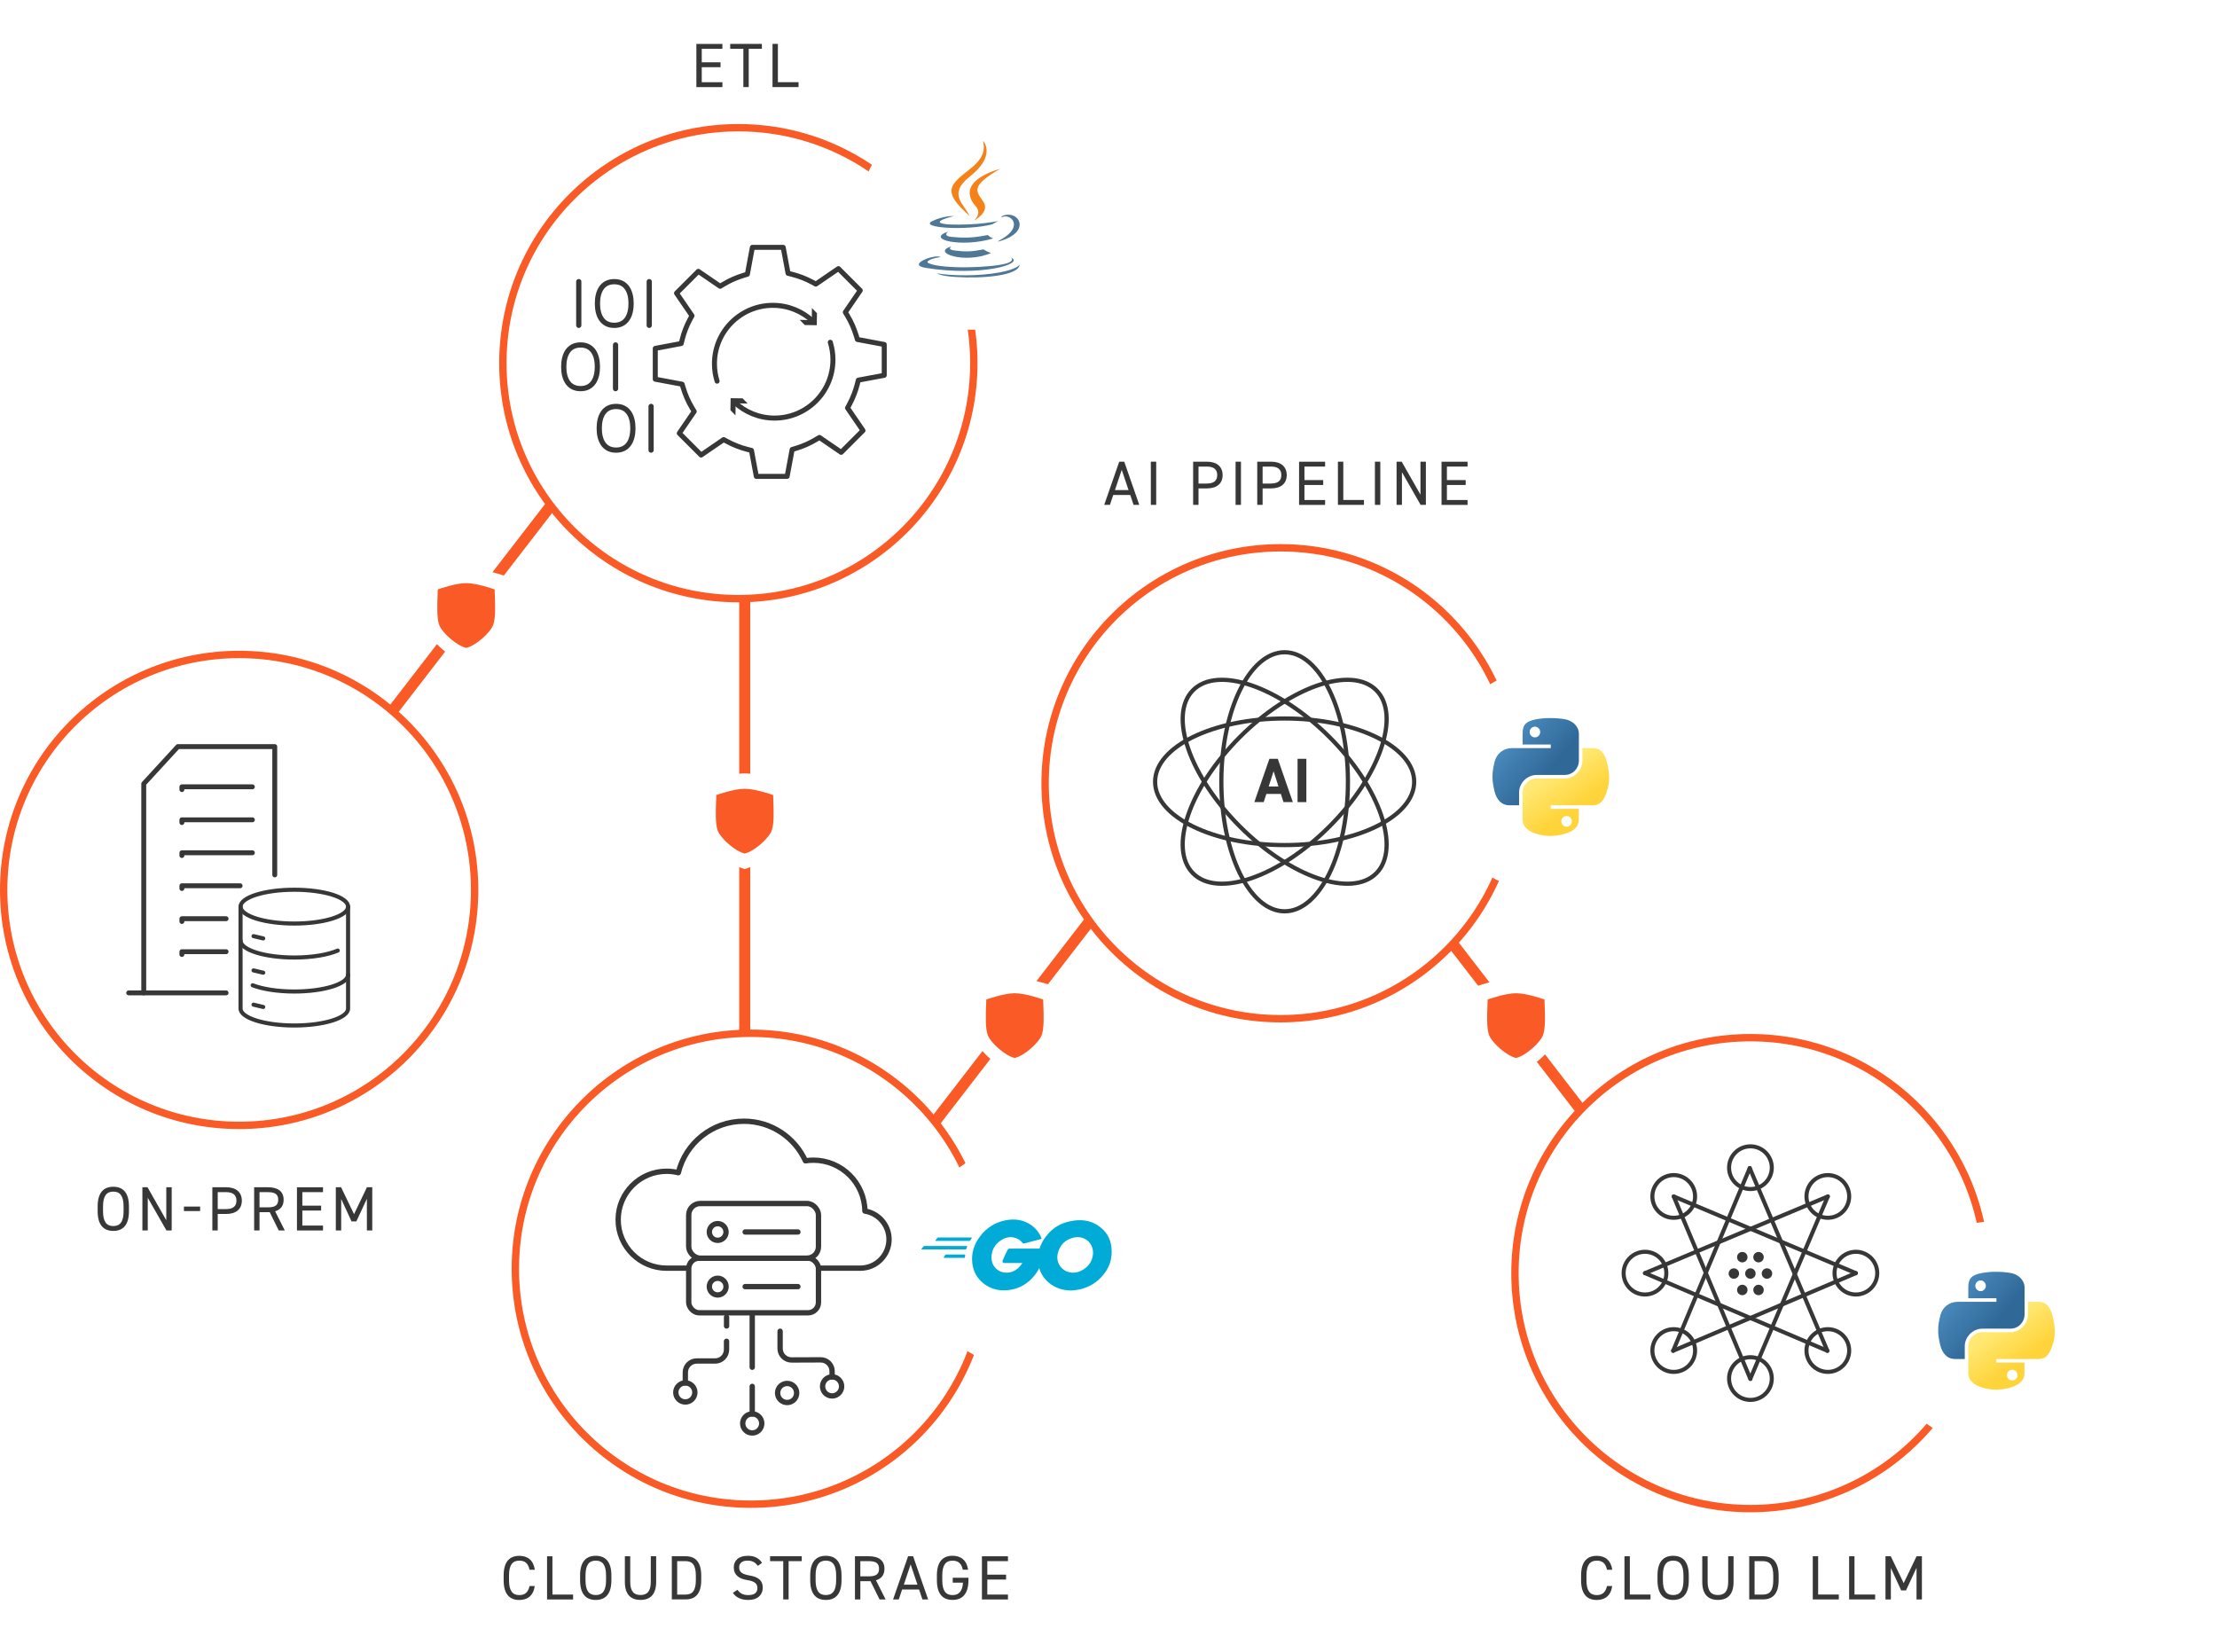 <?xml version="1.0" encoding="UTF-8"?><svg id="Layer_2" xmlns="http://www.w3.org/2000/svg" width="602.09" height="448.65" xmlns:xlink="http://www.w3.org/1999/xlink" viewBox="0 0 602.09 448.65"><defs><style>.cls-1,.cls-2,.cls-3,.cls-4,.cls-5,.cls-6,.cls-7,.cls-8,.cls-9,.cls-10{fill:none;}.cls-11{filter:url(#outer-glow-6);}.cls-12{filter:url(#outer-glow-7);}.cls-13{filter:url(#outer-glow-8);}.cls-14{filter:url(#outer-glow-5);}.cls-15{fill:url(#linear-gradient-4);}.cls-16{fill:url(#linear-gradient-3);}.cls-17{fill:url(#linear-gradient-2);}.cls-18{stroke:#fa5a25;stroke-width:2px;}.cls-18,.cls-19,.cls-20,.cls-21,.cls-22,.cls-23,.cls-24{fill:#fff;}.cls-18,.cls-2,.cls-3{stroke-miterlimit:10;}.cls-25{fill:url(#linear-gradient);}.cls-19,.cls-2,.cls-3,.cls-4,.cls-5,.cls-6,.cls-7,.cls-8,.cls-9{stroke:#373737;}.cls-19,.cls-4,.cls-5,.cls-6,.cls-7,.cls-8,.cls-9,.cls-10{stroke-linecap:round;stroke-linejoin:round;}.cls-19,.cls-7{stroke-width:1.45px;}.cls-26{fill:#373737;}.cls-27{fill:#4e7896;}.cls-28{fill:#00acd7;}.cls-2,.cls-4{stroke-width:1.1px;}.cls-3{stroke-width:1.14px;}.cls-29{fill:#f58219;}.cls-21{filter:url(#outer-glow-1);}.cls-22{filter:url(#outer-glow-4);}.cls-23{filter:url(#outer-glow-2);}.cls-24{filter:url(#outer-glow-3);}.cls-5{stroke-width:1.11px;}.cls-6{stroke-width:1.36px;}.cls-8{stroke-width:1.42px;}.cls-9{stroke-width:1.33px;}.cls-10{stroke:#fa5a25;stroke-width:3px;}.cls-30{fill:#fa5a25;}</style><filter id="outer-glow-1" x="220.09" y="282" width="119" height="119" filterUnits="userSpaceOnUse"><feOffset dx="0" dy="0"/><feGaussianBlur result="blur" stdDeviation="9.37"/><feFlood flood-color="#000" flood-opacity=".2"/><feComposite in2="blur" operator="in"/><feComposite in="SourceGraphic"/></filter><filter id="outer-glow-2" x="361.09" y="153" width="120" height="119" filterUnits="userSpaceOnUse"><feOffset dx="0" dy="0"/><feGaussianBlur result="blur-2" stdDeviation="9.37"/><feFlood flood-color="#000" flood-opacity=".2"/><feComposite in2="blur-2" operator="in"/><feComposite in="SourceGraphic"/></filter><linearGradient id="linear-gradient" x1="1097.92" y1="2.52" x2="1129.01" y2="-24.22" gradientTransform="translate(-213.08 197.36) scale(.56 -.57)" gradientUnits="userSpaceOnUse"><stop offset="0" stop-color="#5a9fd4"/><stop offset="1" stop-color="#306998"/></linearGradient><linearGradient id="linear-gradient-2" x1="1141.02" y1="-40.41" x2="1129.92" y2="-24.71" gradientTransform="translate(-213.08 197.36) scale(.56 -.57)" gradientUnits="userSpaceOnUse"><stop offset="0" stop-color="#ffd43b"/><stop offset="1" stop-color="#ffe873"/></linearGradient><filter id="outer-glow-3" x="482.09" y="303" width="120" height="119" filterUnits="userSpaceOnUse"><feOffset dx="0" dy="0"/><feGaussianBlur result="blur-3" stdDeviation="9.37"/><feFlood flood-color="#000" flood-opacity=".2"/><feComposite in2="blur-3" operator="in"/><feComposite in="SourceGraphic"/></filter><linearGradient id="linear-gradient-3" x1="1313.08" y1="-262.28" x2="1344.16" y2="-289.02" xlink:href="#linear-gradient"/><linearGradient id="linear-gradient-4" x1="1356.18" y1="-305.2" x2="1345.08" y2="-289.5" xlink:href="#linear-gradient-2"/><filter id="outer-glow-4" x="205.09" y="0" width="119" height="119" filterUnits="userSpaceOnUse"><feOffset dx="0" dy="0"/><feGaussianBlur result="blur-4" stdDeviation="9.37"/><feFlood flood-color="#000" flood-opacity=".2"/><feComposite in2="blur-4" operator="in"/><feComposite in="SourceGraphic"/></filter><filter id="outer-glow-5" x="99.18" y="139.1" width="55" height="57" filterUnits="userSpaceOnUse"><feOffset dx="0" dy="0"/><feGaussianBlur result="blur-5" stdDeviation="5"/><feFlood flood-color="#000" flood-opacity=".3"/><feComposite in2="blur-5" operator="in"/><feComposite in="SourceGraphic"/></filter><filter id="outer-glow-6" x="175.18" y="194.1" width="54" height="57" filterUnits="userSpaceOnUse"><feOffset dx="0" dy="0"/><feGaussianBlur result="blur-6" stdDeviation="5"/><feFlood flood-color="#000" flood-opacity=".3"/><feComposite in2="blur-6" operator="in"/><feComposite in="SourceGraphic"/></filter><filter id="outer-glow-7" x="248.18" y="250.1" width="54" height="57" filterUnits="userSpaceOnUse"><feOffset dx="0" dy="0"/><feGaussianBlur result="blur-7" stdDeviation="5"/><feFlood flood-color="#000" flood-opacity=".3"/><feComposite in2="blur-7" operator="in"/><feComposite in="SourceGraphic"/></filter><filter id="outer-glow-8" x="384.18" y="250.1" width="55" height="57" filterUnits="userSpaceOnUse"><feOffset dx="0" dy="0"/><feGaussianBlur result="blur-8" stdDeviation="5"/><feFlood flood-color="#000" flood-opacity=".3"/><feComposite in2="blur-8" operator="in"/><feComposite in="SourceGraphic"/></filter></defs><g id="Application_Protectors"><line class="cls-10" x1="202.25" y1="306.62" x2="202.25" y2="121.59"/><line class="cls-10" x1="318.84" y1="220.49" x2="243.62" y2="317.99"/><line class="cls-10" x1="169.75" y1="111.19" x2="94.53" y2="208.69"/><line class="cls-10" x1="392.15" y1="253.24" x2="467.36" y2="350.74"/><circle class="cls-18" cx="64.95" cy="241.7" r="63.95"/><polyline class="cls-9" points="74.62 237.62 74.62 202.77 48.31 202.77 39.04 212.86 39.04 269.66"/><polyline class="cls-9" points="68.54 213.7 49.4 213.7 49.4 214.45"/><polyline class="cls-9" points="68.54 222.66 49.4 222.66 49.4 223.4"/><polyline class="cls-9" points="68.54 231.61 49.4 231.61 49.4 232.36"/><polyline class="cls-9" points="65.21 240.57 49.4 240.57 49.4 241.31"/><polyline class="cls-9" points="61.4 249.52 49.4 249.52 49.4 250.27"/><polyline class="cls-9" points="61.4 258.48 49.4 258.48 49.4 259.23"/><line class="cls-9" x1="34.95" y1="269.66" x2="61.4" y2="269.66"/><path class="cls-5" d="M94.53,246.24v27.69c0,2.54-6.54,4.59-14.6,4.59s-14.6-2.06-14.6-4.59v-27.69"/><ellipse class="cls-5" cx="79.93" cy="246.24" rx="14.6" ry="4.59"/><path class="cls-5" d="M91.73,258.17c-2.66,1.14-6.95,1.89-11.8,1.89-8.06,0-14.6-2.06-14.6-4.59"/><path class="cls-5" d="M94.53,264.7c0,2.54-6.54,4.59-14.6,4.59-4.56,0-8.63-.66-11.31-1.69"/><line class="cls-5" x1="68.85" y1="254.25" x2="71.49" y2="254.87"/><line class="cls-5" x1="68.85" y1="263.56" x2="71.49" y2="264.18"/><line class="cls-5" x1="68.85" y1="272.86" x2="71.49" y2="273.49"/><circle class="cls-18" cx="203.91" cy="344.58" r="63.95"/><line class="cls-7" x1="204.29" y1="376.54" x2="204.29" y2="384.02"/><line class="cls-7" x1="204.29" y1="356.91" x2="204.29" y2="371.34"/><path class="cls-7" d="M186.12,375.59v-2.86c0-1.71,1.39-3.09,3.09-3.09h5.01c1.71,0,3.09-1.39,3.09-3.09v-2.26"/><path class="cls-7" d="M225.98,373.95v-1.53c0-1.71-1.39-3.1-3.11-3.09l-7.9.03c-1.71,0-3.11-1.38-3.11-3.09v-4.71"/><path class="cls-7" d="M225.98,379.13c-1.43,0-2.59-1.16-2.59-2.59s1.16-2.59,2.59-2.59,2.59,1.16,2.59,2.59-1.16,2.59-2.59,2.59Z"/><path class="cls-7" d="M213.77,380.92c-1.43,0-2.59-1.16-2.59-2.59s1.16-2.59,2.59-2.59,2.59,1.16,2.59,2.59-1.16,2.59-2.59,2.59Z"/><path class="cls-7" d="M204.29,389.19c-1.43,0-2.59-1.16-2.59-2.59s1.16-2.59,2.59-2.59,2.59,1.16,2.59,2.59-1.16,2.59-2.59,2.59Z"/><path class="cls-7" d="M186.12,380.77c-1.43,0-2.59-1.16-2.59-2.59s1.16-2.59,2.59-2.59,2.59,1.16,2.59,2.59-1.16,2.59-2.59,2.59Z"/><line class="cls-7" x1="197.32" y1="360.14" x2="197.32" y2="357.73"/><path class="cls-7" d="M228.01,344.43h5.62c4.31,0,7.81-3.5,7.81-7.81,0-3.88-2.84-7.1-6.55-7.7-.1-7.64-6.33-13.82-13.99-13.82-.74,0-1.46.06-2.17.17-2.89-6.34-9.27-10.75-16.69-10.75-8.63,0-15.86,5.96-17.82,13.98-1.02-.25-2.08-.39-3.18-.39-7.27,0-13.16,5.89-13.16,13.16s5.89,13.16,13.16,13.16h46.98Z"/><rect class="cls-19" x="187.04" y="341.71" width="35.24" height="14.84" rx="2.83" ry="2.83"/><circle class="cls-19" cx="194.91" cy="349.44" r="2.27"/><line class="cls-19" x1="202.37" y1="349.44" x2="216.69" y2="349.44"/><rect class="cls-19" x="187.04" y="326.87" width="35.24" height="14.84" rx="3.11" ry="3.11"/><circle class="cls-19" cx="194.91" cy="334.6" r="2.27"/><line class="cls-19" x1="202.37" y1="334.6" x2="216.69" y2="334.6"/><circle class="cls-21" cx="279.3" cy="341.25" r="30.57"/><path class="cls-28" d="M254.1,337.02c-.09,0-.12-.06-.06-.13l.53-.67c.06-.07.18-.13.27-.13h9c.09,0,.13.06.08.14l-.42.65c-.05.08-.17.14-.26.14h-9.13Z"/><path class="cls-28" d="M250.31,339.33c-.09,0-.12-.06-.06-.13l.53-.67c.06-.07.18-.13.27-.13h11.49c.09,0,.15.06.12.15l-.2.62c-.03.09-.13.16-.22.16h-11.91Z"/><path class="cls-28" d="M256.41,341.65c-.09,0-.13-.07-.09-.15l.36-.64c.05-.08.16-.15.25-.15h5.04c.09,0,.16.07.15.16l-.06.6c0,.09-.09.17-.19.17h-5.47Z"/><g id="CXHf1q"><path class="cls-28" d="M282.54,336.57c-1.58.39-2.67.72-4.22,1.11-.38.1-.41.13-.74-.24-.38-.44-.65-.69-1.18-.96-1.59-.78-3.12-.56-4.55.37-1.7,1.12-2.6,2.73-2.58,4.79.02,2.01,1.42,3.68,3.4,3.96,1.7.24,3.14-.37,4.29-1.65.24-.27.43-.57.69-.92h-4.85c-.53,0-.65-.32-.47-.76.32-.77.93-2.1,1.28-2.75.08-.15.26-.41.62-.41h9.17c-.04.68-.04,1.37-.14,2.04-.27,1.82-.96,3.48-2.07,4.95-1.81,2.39-4.17,3.88-7.17,4.27-2.46.32-4.75-.16-6.76-1.67-1.85-1.4-2.92-3.28-3.2-5.58-.33-2.75.47-5.2,2.13-7.37,1.79-2.34,4.15-3.82,7.05-4.35,2.36-.43,4.62-.14,6.66,1.22,1.33.89,2.28,2.09,2.92,3.56.09.21-.01.33-.3.4Z"/><path class="cls-28" d="M290.86,350.5c-2.3-.04-4.38-.7-6.13-2.22-1.48-1.28-2.41-2.91-2.72-4.86-.45-2.84.33-5.36,2.05-7.61,1.84-2.41,4.06-3.68,7.04-4.21,2.56-.46,4.99-.19,7.17,1.3,1.99,1.36,3.23,3.2,3.54,5.61.44,3.39-.56,6.16-2.9,8.54-1.67,1.7-3.71,2.76-6.04,3.22-.66.13-1.34.16-2.01.23ZM296.86,340.32c-.03-.33-.03-.59-.07-.84-.45-2.49-2.74-3.89-5.14-3.36-2.35.52-3.85,2.01-4.4,4.38-.45,1.97.51,3.95,2.31,4.75,1.38.62,2.78.52,4.11-.15,1.98-1,3.07-2.62,3.19-4.78Z"/></g><rect class="cls-1" x="122.85" y="422.67" width="164.65" height="25.98"/><path class="cls-26" d="M143.82,426.33c-.41-1.84-1.34-2.46-2.79-2.46-1.8,0-2.79,1.12-2.79,4.03v1.29c0,2.91.99,4.03,2.79,4.03,1.53,0,2.4-.75,2.79-2.46h1.41c-.37,2.63-1.97,3.79-4.2,3.79-2.6,0-4.25-1.56-4.25-5.35v-1.29c0-3.79,1.65-5.35,4.25-5.35,2.31,0,3.84,1.22,4.22,3.79h-1.43Z"/><path class="cls-26" d="M150.03,433.08h5.61v1.33h-7.07v-11.73h1.46v10.4Z"/><path class="cls-26" d="M161.79,434.54c-2.6,0-4.25-1.56-4.25-5.35v-1.29c0-3.79,1.65-5.35,4.25-5.35s4.25,1.56,4.25,5.35v1.29c0,3.79-1.65,5.35-4.25,5.35ZM159.01,429.18c0,2.91.99,4.03,2.79,4.03s2.79-1.12,2.79-4.03v-1.29c0-2.91-.99-4.03-2.79-4.03s-2.79,1.12-2.79,4.03v1.29Z"/><path class="cls-26" d="M178.2,422.67v6.95c0,3.47-1.65,4.91-4.25,4.91s-4.25-1.44-4.25-4.9v-6.97h1.46v6.97c0,2.57.99,3.57,2.79,3.57s2.79-1,2.79-3.57v-6.97h1.46Z"/><path class="cls-26" d="M182.45,434.4v-11.73h3.74c2.6,0,4.25,1.46,4.25,5.25v1.22c0,3.79-1.65,5.25-4.25,5.25h-3.74ZM188.98,429.15v-1.22c0-2.91-.99-3.93-2.79-3.93h-2.28v9.08h2.28c1.8,0,2.79-1.02,2.79-3.93Z"/><path class="cls-26" d="M205.81,425.27c-.63-.82-1.31-1.41-2.79-1.41-1.36,0-2.28.61-2.28,1.84,0,1.39,1.05,1.87,2.77,2.18,2.26.39,3.64,1.21,3.64,3.38,0,1.53-1.02,3.28-3.94,3.28-1.9,0-3.3-.65-4.18-1.92l1.21-.83c.76.9,1.45,1.43,2.97,1.43,1.92,0,2.48-.88,2.48-1.89,0-1.1-.56-1.85-2.77-2.19s-3.64-1.39-3.64-3.43c0-1.68,1.11-3.16,3.79-3.16,1.87,0,3.04.63,3.88,1.92l-1.14.82Z"/><path class="cls-26" d="M217.74,422.67v1.33h-3.57v10.4h-1.46v-10.4h-3.57v-1.33h8.6Z"/><path class="cls-26" d="M224.29,434.54c-2.6,0-4.25-1.56-4.25-5.35v-1.29c0-3.79,1.65-5.35,4.25-5.35s4.25,1.56,4.25,5.35v1.29c0,3.79-1.65,5.35-4.25,5.35ZM221.5,429.18c0,2.91.99,4.03,2.79,4.03s2.79-1.12,2.79-4.03v-1.29c0-2.91-.99-4.03-2.79-4.03s-2.79,1.12-2.79,4.03v1.29Z"/><path class="cls-26" d="M238.87,434.4l-2.45-4.95h-2.77v4.95h-1.46v-11.73h3.74c2.7,0,4.27,1.12,4.27,3.4,0,1.65-.82,2.69-2.31,3.13l2.62,5.2h-1.63ZM235.93,428.13c1.99,0,2.8-.61,2.8-2.06s-.82-2.07-2.8-2.07h-2.28v4.13h2.28Z"/><path class="cls-26" d="M242.54,434.4l4.08-11.73h1.36l4.08,11.73h-1.55l-.9-2.69h-4.62l-.9,2.69h-1.55ZM245.45,430.39h3.71l-1.85-5.51-1.85,5.51Z"/><path class="cls-26" d="M263.01,428.5v.68c0,3.79-1.72,5.35-4.32,5.35s-4.25-1.56-4.25-5.35v-1.29c0-3.79,1.65-5.35,4.25-5.35,2.28,0,3.84,1.21,4.22,3.79h-1.43c-.37-1.75-1.29-2.46-2.79-2.46-1.8,0-2.79,1.12-2.79,4.03v1.29c0,2.91.99,4.03,2.79,4.03,1.65,0,2.69-.95,2.84-3.38h-2.79v-1.33h4.27Z"/><path class="cls-26" d="M273.74,422.67v1.33h-5.61v3.67h5.1v1.33h-5.1v4.08h5.61v1.33h-7.07v-11.73h7.07Z"/><circle class="cls-18" cx="347.78" cy="212.73" r="63.95"/><circle class="cls-23" cx="420.67" cy="211.91" r="30.57"/><path id="path1948" class="cls-25" d="M420.98,195.02c-1.31,0-2.55.12-3.65.31-3.24.57-3.82,1.77-3.82,3.97v2.91h7.64v.97h-10.51c-2.22,0-4.17,1.34-4.78,3.88-.7,2.91-.73,4.73,0,7.77.54,2.26,1.84,3.88,4.06,3.88h2.63v-3.49c0-2.52,2.18-4.75,4.78-4.75h7.64c2.13,0,3.82-1.75,3.82-3.88v-7.28c0-2.07-1.75-3.63-3.82-3.97-1.31-.22-2.68-.32-3.98-.31ZM416.85,197.36c.79,0,1.43.66,1.43,1.46,0,.8-.64,1.45-1.43,1.45-.79,0-1.43-.65-1.43-1.45s.64-1.46,1.43-1.46Z"/><path id="path1950" class="cls-17" d="M429.74,203.19v3.39c0,2.63-2.23,4.85-4.78,4.85h-7.64c-2.09,0-3.82,1.79-3.82,3.88v7.28c0,2.07,1.8,3.29,3.82,3.88,2.42.71,4.74.84,7.64,0,1.92-.56,3.82-1.68,3.82-3.88v-2.91h-7.64v-.97h11.46c2.22,0,3.05-1.55,3.82-3.88.8-2.39.76-4.7,0-7.77-.55-2.21-1.6-3.88-3.82-3.88h-2.87ZM425.45,221.62c.79,0,1.43.65,1.43,1.45s-.64,1.46-1.43,1.46-1.43-.66-1.43-1.46.64-1.45,1.43-1.45Z"/><ellipse class="cls-3" cx="348.88" cy="212.33" rx="17.19" ry="35.18"/><ellipse class="cls-3" cx="348.88" cy="212.33" rx="35.18" ry="17.19"/><ellipse class="cls-3" cx="348.88" cy="212.33" rx="17.19" ry="35.18" transform="translate(-47.95 308.88) rotate(-45)"/><ellipse class="cls-3" cx="348.88" cy="212.33" rx="35.18" ry="17.19" transform="translate(-47.95 308.88) rotate(-45)"/><path class="cls-26" d="M340.65,217.85l4.09-11.76h2.28l4.09,11.76h-2.54l-.72-2.23h-3.94l-.72,2.23h-2.56ZM344.55,213.61h2.66l-1.33-4.14-1.33,4.14Z"/><path class="cls-26" d="M354.78,217.85h-2.39v-11.76h2.39v11.76Z"/><circle class="cls-18" cx="475.38" cy="345.78" r="63.95"/><circle class="cls-24" cx="541.7" cy="362.3" r="30.57"/><path id="path1948-2" class="cls-16" d="M542.02,345.41c-1.31,0-2.55.12-3.65.31-3.24.57-3.82,1.77-3.82,3.97v2.91h7.64v.97h-10.51c-2.22,0-4.17,1.34-4.78,3.88-.7,2.91-.73,4.73,0,7.77.54,2.26,1.84,3.88,4.06,3.88h2.63v-3.49c0-2.52,2.18-4.75,4.78-4.75h7.64c2.13,0,3.82-1.75,3.82-3.88v-7.28c0-2.07-1.75-3.63-3.82-3.97-1.31-.22-2.68-.32-3.98-.31ZM537.88,347.76c.79,0,1.43.66,1.43,1.46,0,.8-.64,1.45-1.43,1.45-.79,0-1.43-.65-1.43-1.45s.64-1.46,1.43-1.46Z"/><path id="path1950-2" class="cls-15" d="M550.77,353.58v3.39c0,2.63-2.23,4.85-4.78,4.85h-7.64c-2.09,0-3.82,1.79-3.82,3.88v7.28c0,2.07,1.8,3.29,3.82,3.88,2.42.71,4.74.84,7.64,0,1.92-.56,3.82-1.68,3.82-3.88v-2.91h-7.64v-.97h11.46c2.22,0,3.05-1.55,3.82-3.88.8-2.39.76-4.7,0-7.77-.55-2.21-1.6-3.88-3.82-3.88h-2.87ZM546.48,372.02c.79,0,1.43.65,1.43,1.45s-.64,1.46-1.43,1.46-1.43-.66-1.43-1.46.64-1.45,1.43-1.45Z"/><circle class="cls-2" cx="475.38" cy="317.14" r="5.8"/><circle class="cls-2" cx="475.38" cy="374.41" r="5.8"/><circle class="cls-2" cx="446.74" cy="345.78" r="5.8"/><circle class="cls-2" cx="504.02" cy="345.78" r="5.8"/><circle class="cls-2" cx="454.55" cy="366.8" r="5.8"/><circle class="cls-2" cx="496.4" cy="324.95" r="5.8"/><circle class="cls-2" cx="496.4" cy="366.8" r="5.8"/><circle class="cls-2" cx="454.55" cy="324.95" r="5.8"/><line class="cls-4" x1="475.19" y1="317.24" x2="454.39" y2="366.87"/><line class="cls-4" x1="475.19" y1="317.24" x2="496.28" y2="366.87"/><line class="cls-4" x1="496.28" y1="366.87" x2="446.74" y2="345.78"/><line class="cls-4" x1="446.74" y1="345.78" x2="496.4" y2="324.95"/><line class="cls-4" x1="496.4" y1="324.95" x2="475.38" y2="374.41"/><line class="cls-4" x1="475.37" y1="374.54" x2="454.55" y2="324.95"/><line class="cls-4" x1="454.55" y1="324.95" x2="504.02" y2="345.78"/><line class="cls-4" x1="504.02" y1="345.78" x2="454.39" y2="366.87"/><circle class="cls-26" cx="473.17" cy="341.44" r="1.42"/><circle class="cls-26" cx="477.58" cy="341.44" r="1.42"/><circle class="cls-26" cx="473.17" cy="350.35" r="1.42"/><circle class="cls-26" cx="470.88" cy="345.89" r="1.42"/><circle class="cls-26" cx="475.37" cy="345.89" r="1.42"/><circle class="cls-26" cx="479.87" cy="345.89" r="1.42"/><circle class="cls-26" cx="477.58" cy="350.35" r="1.42"/><circle class="cls-18" cx="200.52" cy="98.64" r="63.95"/><line class="cls-8" x1="157.18" y1="76.49" x2="157.18" y2="88.36"/><path class="cls-8" d="M162.25,82.43c0,3.28,1.3,5.93,4.57,5.93s4.57-2.66,4.57-5.93-1.3-5.93-4.57-5.93-4.57,2.66-4.57,5.93Z"/><line class="cls-8" x1="176.32" y1="76.49" x2="176.32" y2="88.36"/><path class="cls-8" d="M153.1,99.62c0,3.28,1.3,5.93,4.57,5.93s4.57-2.66,4.57-5.93-1.3-5.93-4.57-5.93-4.57,2.66-4.57,5.93Z"/><line class="cls-8" x1="167.17" y1="93.68" x2="167.17" y2="105.55"/><path class="cls-8" d="M162.74,116.32c0,3.28,1.3,5.93,4.57,5.93s4.57-2.66,4.57-5.93-1.3-5.93-4.57-5.93-4.57,2.66-4.57,5.93Z"/><line class="cls-8" x1="176.82" y1="110.38" x2="176.82" y2="122.25"/><path class="cls-6" d="M225.49,92.96c.47,1.5.72,3.09.72,4.73,0,8.76-7.1,15.86-15.86,15.86-4.2,0-8.01-1.63-10.85-4.29"/><polygon class="cls-26" points="203.05 109.6 199.78 109.55 199.74 112.82 198.37 111.41 198.42 108.15 201.68 108.19 203.05 109.6"/><path class="cls-6" d="M205.4,129.38h8.37l1.36-7.3,1-.3c1.91-.57,3.75-1.38,5.47-2.41l.94-.56,5.91,4.04,5.92-5.92-4.2-6.13.49-.92c.96-1.78,1.69-3.65,2.17-5.56l.27-1.07,7.04-1.32v-8.37l-7.29-1.36-.3-1c-.58-1.92-1.39-3.76-2.41-5.46l-.57-.94,4.05-5.92-5.92-5.92-6.14,4.2-.92-.5c-1.75-.95-3.62-1.67-5.55-2.16l-1.07-.27-1.32-7.05h-8.37l-1.36,7.3-1,.3c-1.91.57-3.75,1.38-5.46,2.41l-.94.56-5.92-4.05-5.92,5.92,4.2,6.13-.5.92c-.96,1.77-1.69,3.64-2.16,5.56l-.27,1.07-7.04,1.32v8.37l7.29,1.36.3,1c.57,1.91,1.38,3.75,2.41,5.46l.57.94-4.05,5.92,5.92,5.92,6.13-4.2.92.5c1.78.96,3.65,1.69,5.56,2.17l1.07.27,1.32,7.05Z"/><path class="cls-6" d="M194.75,103.52c-.47-1.5-.72-3.09-.72-4.73,0-8.76,7.1-15.86,15.86-15.86,4.2,0,8.01,1.63,10.85,4.29"/><polygon class="cls-26" points="217.19 86.88 220.46 86.93 220.5 83.66 221.87 85.07 221.82 88.33 218.56 88.28 217.19 86.88"/><circle class="cls-22" cx="263.85" cy="58.98" r="30.57"/><path class="cls-27" d="M258.4,66.93s-1.43.87.99,1.12c2.91.37,4.46.31,7.69-.31.65.4,1.33.73,2.05.99-7.25,3.1-16.43-.19-10.73-1.8h0ZM257.47,62.9s-1.55,1.18.87,1.43c3.16.31,5.64.37,9.92-.5.42.42.93.74,1.49.93-8.74,2.6-18.54.25-12.28-1.86h0ZM274.59,69.97s1.05.87-1.18,1.55c-4.15,1.24-17.42,1.61-21.14,0-1.3-.56,1.18-1.36,1.97-1.49.81-.19,1.24-.19,1.24-.19-1.43-.99-9.49,2.05-4.09,2.91,14.82,2.42,27.03-1.05,23.19-2.79h0ZM259.07,58.68s-6.76,1.61-2.42,2.17c1.86.25,5.52.19,8.93-.06,2.79-.25,5.58-.74,5.58-.74,0,0-.99.43-1.67.87-6.88,1.8-20.09.99-16.3-.87,3.22-1.55,5.89-1.36,5.89-1.36h0ZM271.16,65.44c6.94-3.6,3.72-7.07,1.49-6.63-.56.12-.81.25-.81.25,0,0,.19-.37.62-.5,4.4-1.55,7.87,4.65-1.43,7.07,0,0,.06-.06.12-.19h0ZM259.76,75.24c6.7.43,16.93-.25,17.17-3.41,0,0-.5,1.24-5.52,2.17-5.7,1.05-12.77.93-16.93.25,0,0,.87.74,5.27.99h0Z"/><path class="cls-29" d="M266.96,38.22s3.84,3.91-3.66,9.8c-6.01,4.77-1.36,7.5,0,10.6-3.53-3.16-6.08-5.95-4.34-8.56,2.54-3.85,9.55-5.69,8-11.84ZM264.99,56.02c1.8,2.05-.5,3.91-.5,3.91,0,0,4.59-2.36,2.48-5.27-1.92-2.79-3.41-4.15,4.65-8.8,0,0-12.71,3.16-6.63,10.17Z"/><rect class="cls-1" x="15.92" y="322.45" width="96.38" height="25.98"/><path class="cls-26" d="M30.77,334.31c-2.6,0-4.25-1.56-4.25-5.35v-1.29c0-3.79,1.65-5.35,4.25-5.35s4.25,1.56,4.25,5.35v1.29c0,3.79-1.65,5.35-4.25,5.35ZM27.98,328.96c0,2.91.99,4.03,2.79,4.03s2.79-1.12,2.79-4.03v-1.29c0-2.91-.99-4.03-2.79-4.03s-2.79,1.12-2.79,4.03v1.29Z"/><path class="cls-26" d="M46.63,322.45v11.73h-1.43l-5.07-8.87v8.87h-1.46v-11.73h1.39l5.1,8.96v-8.96h1.46Z"/><path class="cls-26" d="M49.95,327.7h4.4v1.22h-4.4v-1.22Z"/><path class="cls-26" d="M59.13,329.71v4.47h-1.46v-11.73h3.74c2.7,0,4.27,1.36,4.27,3.64s-1.55,3.62-4.27,3.62h-2.28ZM61.41,328.38c1.99,0,2.8-.85,2.8-2.29s-.82-2.31-2.8-2.31h-2.28v4.61h2.28Z"/><path class="cls-26" d="M75.7,334.18l-2.45-4.95h-2.77v4.95h-1.46v-11.73h3.74c2.7,0,4.27,1.12,4.27,3.4,0,1.65-.82,2.69-2.31,3.13l2.62,5.2h-1.63ZM72.76,327.91c1.99,0,2.8-.61,2.8-2.06s-.82-2.07-2.8-2.07h-2.28v4.13h2.28Z"/><path class="cls-26" d="M87.72,322.45v1.33h-5.61v3.67h5.1v1.33h-5.1v4.08h5.61v1.33h-7.07v-11.73h7.07Z"/><path class="cls-26" d="M96.15,329.76l3.5-7.31h1.45v11.73h-1.46v-8.6l-2.86,6.15h-1.31l-2.81-6.1v8.55h-1.46v-11.73h1.43l3.52,7.31Z"/><path class="cls-26" d="M196.19,11.92v1.33h-5.61v3.67h5.1v1.33h-5.1v4.08h5.61v1.33h-7.07v-11.73h7.07Z"/><path class="cls-26" d="M206.91,11.92v1.33h-3.57v10.4h-1.46v-10.4h-3.57v-1.33h8.6Z"/><path class="cls-26" d="M211.26,22.32h5.61v1.33h-7.07v-11.73h1.46v10.4Z"/><rect class="cls-1" x="280.77" y="125.39" width="137.41" height="25.98"/><path class="cls-26" d="M299.88,137.12l4.08-11.73h1.36l4.08,11.73h-1.55l-.9-2.69h-4.62l-.9,2.69h-1.55ZM302.78,133.11h3.71l-1.85-5.51-1.85,5.51Z"/><path class="cls-26" d="M314,137.12h-1.46v-11.73h1.46v11.73Z"/><path class="cls-26" d="M325.49,132.65v4.47h-1.46v-11.73h3.74c2.7,0,4.27,1.36,4.27,3.64s-1.55,3.62-4.27,3.62h-2.28ZM327.77,131.32c1.99,0,2.8-.85,2.8-2.29s-.82-2.31-2.8-2.31h-2.28v4.61h2.28Z"/><path class="cls-26" d="M337.02,137.12h-1.46v-11.73h1.46v11.73Z"/><path class="cls-26" d="M342.9,132.65v4.47h-1.46v-11.73h3.74c2.7,0,4.27,1.36,4.27,3.64s-1.55,3.62-4.27,3.62h-2.28ZM345.18,131.32c1.99,0,2.8-.85,2.8-2.29s-.82-2.31-2.8-2.31h-2.28v4.61h2.28Z"/><path class="cls-26" d="M359.87,125.39v1.33h-5.61v3.67h5.1v1.33h-5.1v4.08h5.61v1.33h-7.07v-11.73h7.07Z"/><path class="cls-26" d="M364.81,135.79h5.61v1.33h-7.07v-11.73h1.46v10.4Z"/><path class="cls-26" d="M374.86,137.12h-1.46v-11.73h1.46v11.73Z"/><path class="cls-26" d="M387.24,125.39v11.73h-1.43l-5.07-8.87v8.87h-1.46v-11.73h1.39l5.1,8.96v-8.96h1.46Z"/><path class="cls-26" d="M398.56,125.39v1.33h-5.61v3.67h5.1v1.33h-5.1v4.08h5.61v1.33h-7.07v-11.73h7.07Z"/><rect class="cls-1" x="407.26" y="422.67" width="137.41" height="25.98"/><path class="cls-26" d="M436.43,426.33c-.41-1.84-1.34-2.46-2.79-2.46-1.8,0-2.79,1.12-2.79,4.03v1.29c0,2.91.99,4.03,2.79,4.03,1.53,0,2.4-.75,2.79-2.46h1.41c-.37,2.63-1.97,3.79-4.2,3.79-2.6,0-4.25-1.56-4.25-5.35v-1.29c0-3.79,1.65-5.35,4.25-5.35,2.31,0,3.84,1.22,4.22,3.79h-1.43Z"/><path class="cls-26" d="M442.63,433.07h5.61v1.33h-7.07v-11.73h1.46v10.4Z"/><path class="cls-26" d="M454.39,434.54c-2.6,0-4.25-1.56-4.25-5.35v-1.29c0-3.79,1.65-5.35,4.25-5.35s4.25,1.56,4.25,5.35v1.29c0,3.79-1.65,5.35-4.25,5.35ZM451.61,429.18c0,2.91.99,4.03,2.79,4.03s2.79-1.12,2.79-4.03v-1.29c0-2.91-.99-4.03-2.79-4.03s-2.79,1.12-2.79,4.03v1.29Z"/><path class="cls-26" d="M470.8,422.67v6.95c0,3.47-1.65,4.91-4.25,4.91s-4.25-1.44-4.25-4.9v-6.97h1.46v6.97c0,2.57.99,3.57,2.79,3.57s2.79-1,2.79-3.57v-6.97h1.46Z"/><path class="cls-26" d="M475.05,434.4v-11.73h3.74c2.6,0,4.25,1.46,4.25,5.25v1.22c0,3.79-1.65,5.25-4.25,5.25h-3.74ZM481.58,429.15v-1.22c0-2.91-.99-3.93-2.79-3.93h-2.28v9.08h2.28c1.8,0,2.79-1.02,2.79-3.93Z"/><path class="cls-26" d="M493.77,433.07h5.61v1.33h-7.07v-11.73h1.46v10.4Z"/><path class="cls-26" d="M503.64,433.07h5.61v1.33h-7.07v-11.73h1.46v10.4Z"/><path class="cls-26" d="M517,429.98l3.5-7.31h1.45v11.73h-1.46v-8.6l-2.86,6.15h-1.31l-2.8-6.1v8.55h-1.46v-11.73h1.43l3.52,7.31Z"/><g class="cls-14"><path class="cls-20" d="M138.09,159.45c-.04-.95-.07-1.76-.07-2.34v-.39l-.37-.13c-.28-.1-6.81-2.39-11.04-2.39s-10.76,2.3-11.04,2.39l-.37.13v.39c0,.58-.03,1.39-.07,2.34-.13,3.47-.33,8.72.62,11.38,1.18,3.31,7.09,8.43,10.72,9.29l.13.03.13-.03c3.63-.86,9.54-5.98,10.72-9.29.95-2.66.75-7.91.62-11.38Z"/><path class="cls-30" d="M134.39,161.94c-.02-.64-.05-1.2-.05-1.59v-.26l-.25-.09c-.19-.07-4.61-1.62-7.48-1.62s-7.3,1.56-7.48,1.62l-.25.09v.26c0,.39-.02.94-.05,1.59-.09,2.35-.22,5.91.42,7.71.8,2.24,4.81,5.71,7.27,6.29l.09.02.09-.02c2.46-.58,6.47-4.05,7.27-6.29.64-1.81.51-5.36.42-7.71Z"/></g><g class="cls-11"><path class="cls-20" d="M213.72,215.31c-.04-.95-.07-1.76-.07-2.34v-.39l-.37-.13c-.28-.1-6.81-2.39-11.04-2.39s-10.76,2.3-11.04,2.39l-.37.13v.39c0,.58-.03,1.39-.07,2.34-.13,3.47-.33,8.72.62,11.38,1.18,3.31,7.09,8.43,10.72,9.29l.13.03.13-.03c3.63-.86,9.54-5.98,10.72-9.29.95-2.66.75-7.91.62-11.38Z"/><path class="cls-30" d="M210.03,217.79c-.02-.64-.05-1.2-.05-1.59v-.26l-.25-.09c-.19-.07-4.61-1.62-7.48-1.62s-7.3,1.56-7.48,1.62l-.25.09v.26c0,.39-.02.94-.05,1.59-.09,2.35-.22,5.91.42,7.71.8,2.24,4.81,5.71,7.27,6.29l.09.02.09-.02c2.46-.58,6.47-4.05,7.27-6.29.64-1.81.51-5.36.42-7.71Z"/></g><g class="cls-12"><path class="cls-20" d="M287.05,270.83c-.04-.95-.07-1.76-.07-2.34v-.39l-.37-.13c-.28-.1-6.81-2.39-11.04-2.39s-10.76,2.3-11.04,2.39l-.37.13v.39c0,.58-.03,1.39-.07,2.34-.13,3.47-.33,8.72.62,11.38,1.18,3.31,7.09,8.43,10.72,9.29l.13.03.13-.03c3.63-.86,9.54-5.98,10.72-9.29.95-2.66.75-7.91.62-11.38Z"/><path class="cls-30" d="M283.36,273.32c-.02-.64-.05-1.2-.05-1.59v-.26l-.25-.09c-.19-.07-4.61-1.62-7.48-1.62s-7.3,1.56-7.48,1.62l-.25.09v.26c0,.39-.02.94-.05,1.59-.09,2.35-.22,5.91.42,7.71.8,2.24,4.81,5.71,7.27,6.29l.09.02.09-.02c2.46-.58,6.47-4.05,7.27-6.29.64-1.81.51-5.36.42-7.71Z"/></g><g class="cls-13"><path class="cls-20" d="M423.2,270.83c-.04-.95-.07-1.76-.07-2.34v-.39l-.37-.13c-.28-.1-6.81-2.39-11.04-2.39s-10.76,2.3-11.04,2.39l-.37.13v.39c0,.58-.03,1.39-.07,2.34-.13,3.47-.33,8.72.62,11.38,1.18,3.31,7.09,8.43,10.72,9.29l.13.03.13-.03c3.63-.86,9.54-5.98,10.72-9.29.95-2.66.75-7.91.62-11.38Z"/><path class="cls-30" d="M419.51,273.32c-.02-.64-.05-1.2-.05-1.59v-.26l-.25-.09c-.19-.07-4.61-1.62-7.48-1.62s-7.3,1.56-7.48,1.62l-.25.09v.26c0,.39-.02.94-.05,1.59-.09,2.35-.22,5.91.42,7.71.8,2.24,4.81,5.71,7.27,6.29l.09.02.09-.02c2.46-.58,6.47-4.05,7.27-6.29.64-1.81.51-5.36.42-7.71Z"/></g></g></svg>